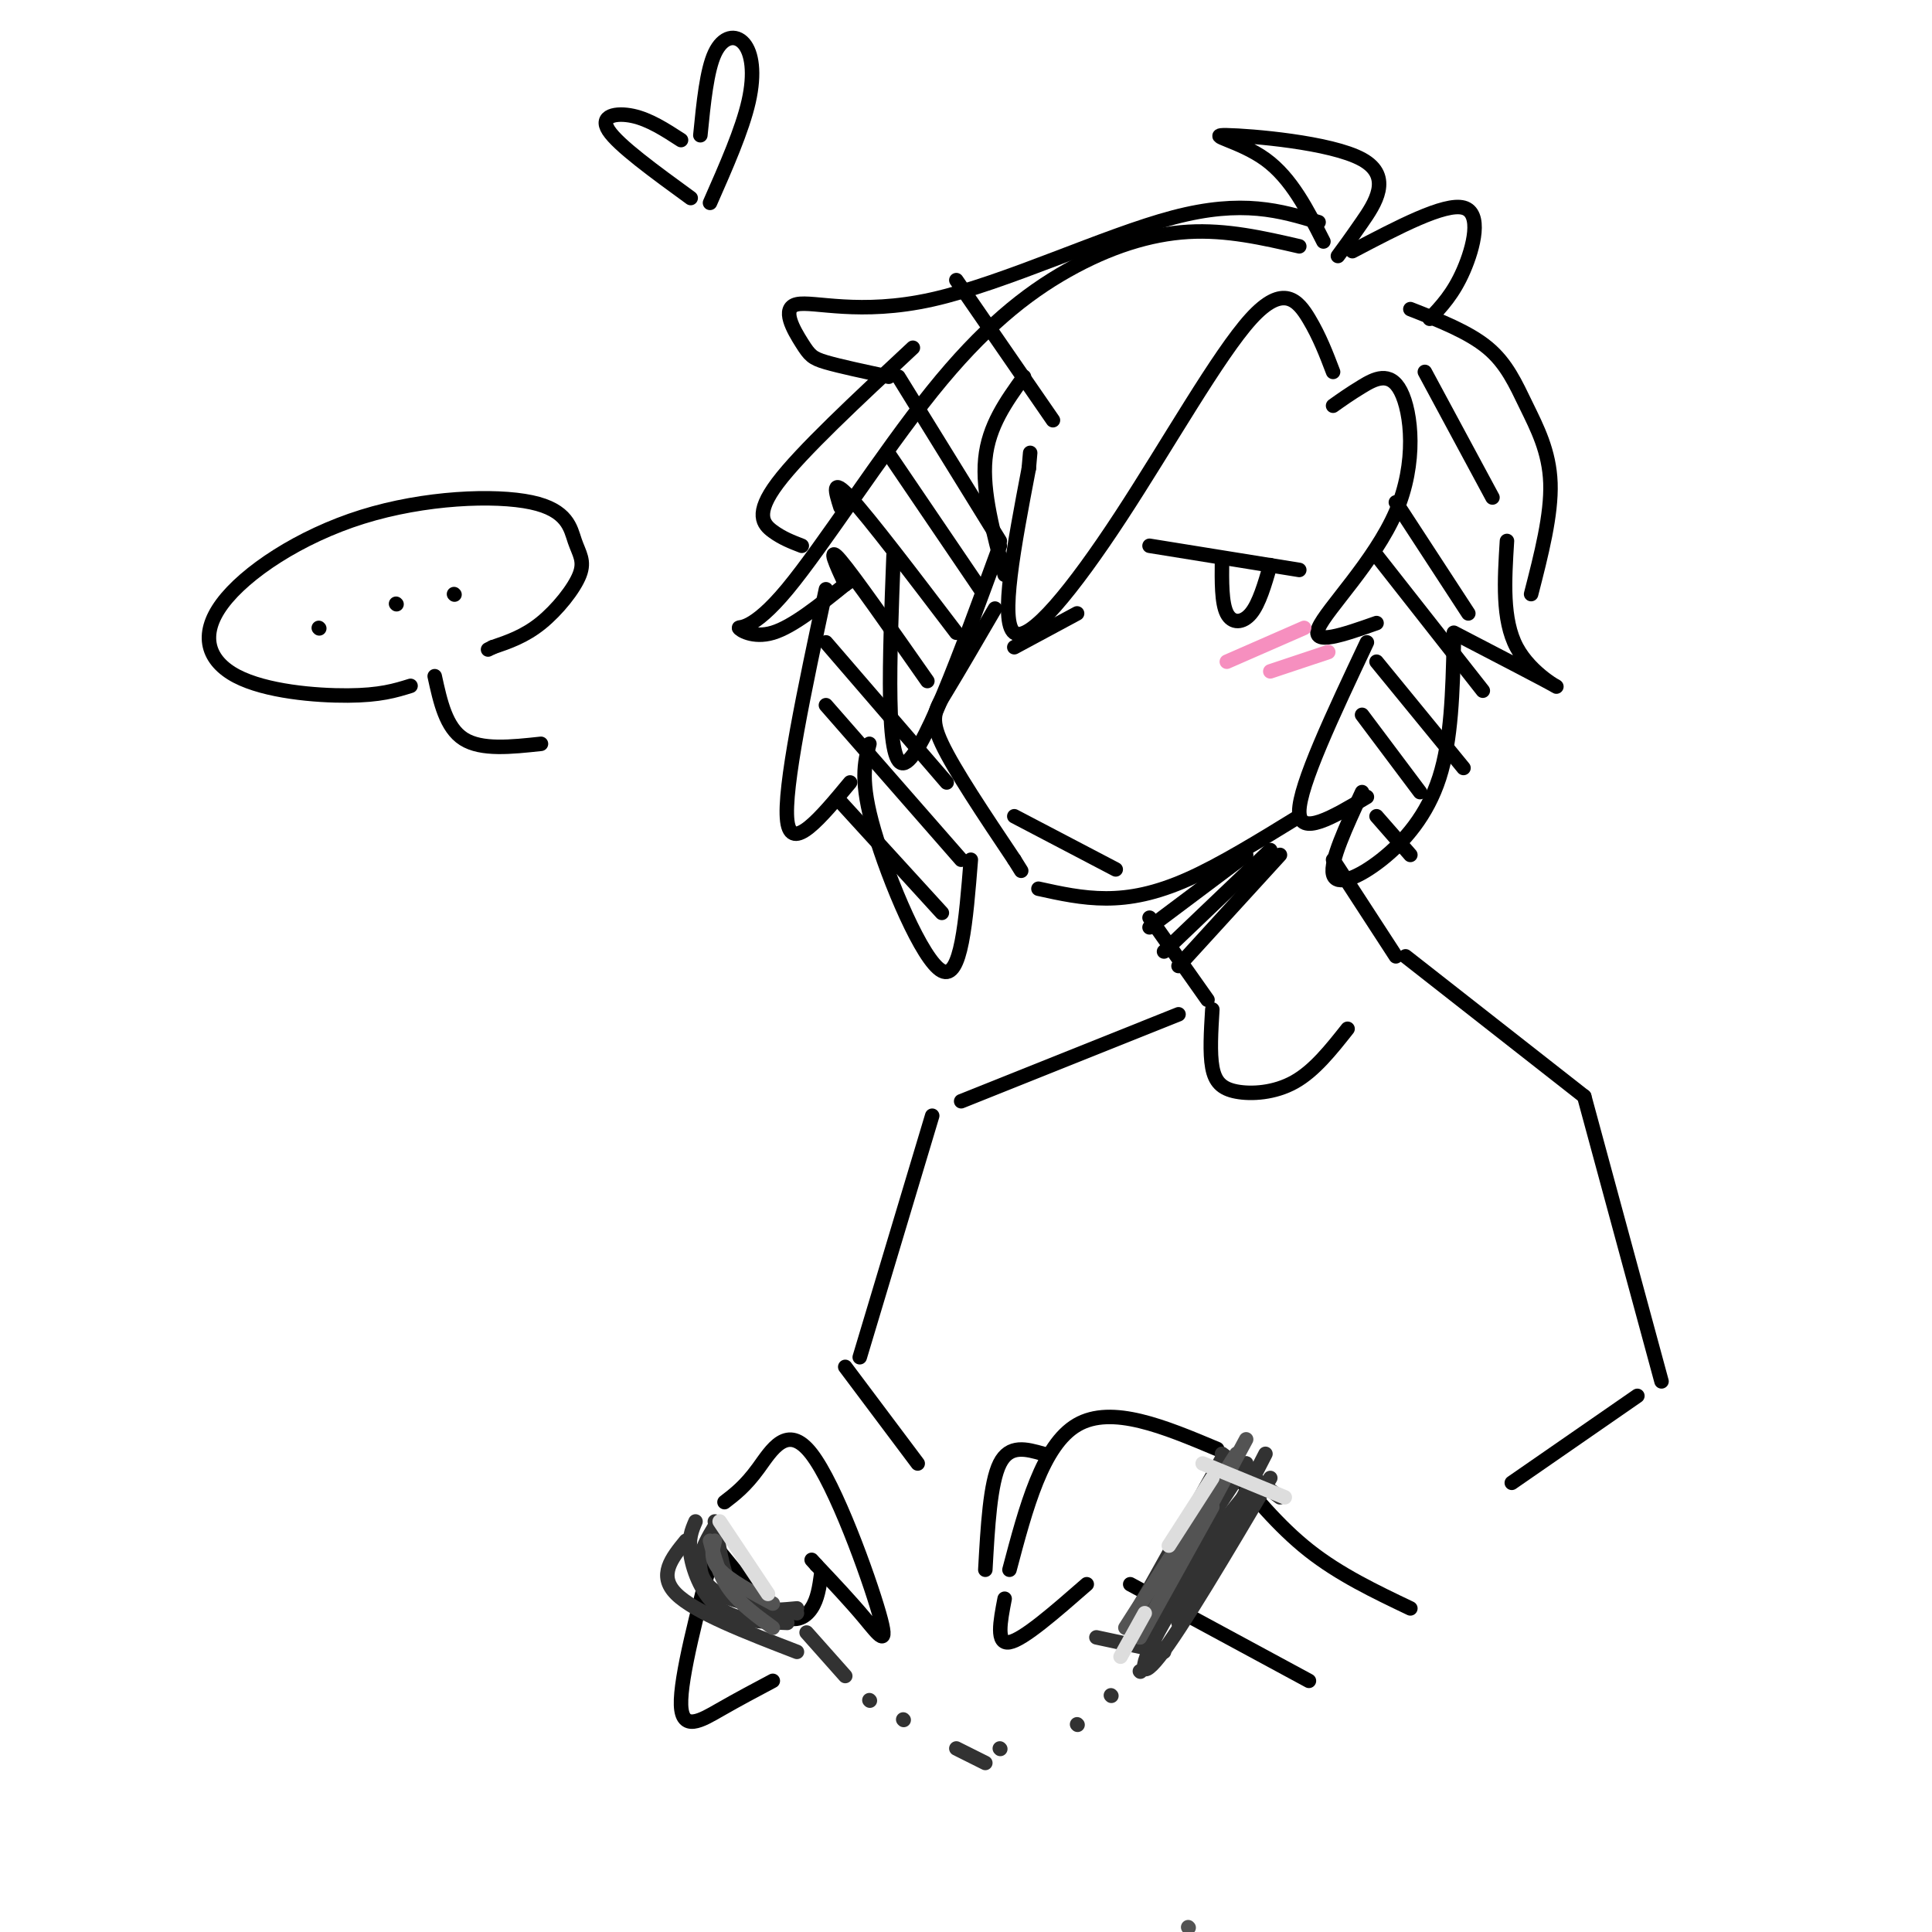 <svg viewBox='0 0 400 400' version='1.1' xmlns='http://www.w3.org/2000/svg' xmlns:xlink='http://www.w3.org/1999/xlink'><g fill='none' stroke='rgb(0,0,0)' stroke-width='3' stroke-linecap='round' stroke-linejoin='round'><path d='M212,78c-3.667,5.083 -7.333,10.167 -8,17c-0.667,6.833 1.667,15.417 4,24'/><path d='M206,126c-3.778,6.489 -7.556,12.978 -10,17c-2.444,4.022 -3.556,5.578 -1,11c2.556,5.422 8.778,14.711 15,24'/><path d='M210,178c2.500,4.000 1.250,2.000 0,0'/><path d='M215,184c4.533,1.000 9.067,2.000 14,2c4.933,0.000 10.267,-1.000 17,-4c6.733,-3.000 14.867,-8.000 23,-13'/><path d='M238,190c0.000,0.000 12.000,17.000 12,17'/><path d='M251,209c-0.274,4.512 -0.548,9.024 0,12c0.548,2.976 1.917,4.417 5,5c3.083,0.583 7.881,0.310 12,-2c4.119,-2.310 7.560,-6.655 11,-11'/><path d='M276,178c0.000,0.000 13.000,20.000 13,20'/><path d='M252,300c-10.917,-4.583 -21.833,-9.167 -29,-5c-7.167,4.167 -10.583,17.083 -14,30'/><path d='M208,331c-0.917,4.750 -1.833,9.500 1,9c2.833,-0.500 9.417,-6.250 16,-12'/><path d='M216,301c-3.500,-1.000 -7.000,-2.000 -9,2c-2.000,4.000 -2.500,13.000 -3,22'/><path d='M150,311c2.145,-1.644 4.290,-3.289 7,-7c2.710,-3.711 5.984,-9.490 11,-3c5.016,6.490 11.774,25.247 14,33c2.226,7.753 -0.078,4.501 -3,1c-2.922,-3.501 -6.461,-7.250 -10,-11'/><path d='M169,324c-1.667,-1.833 -0.833,-0.917 0,0'/><path d='M170,326c-0.356,2.533 -0.711,5.067 -2,7c-1.289,1.933 -3.511,3.267 -7,1c-3.489,-2.267 -8.244,-8.133 -13,-14'/><path d='M291,198c0.000,0.000 37.000,29.000 37,29'/><path d='M244,210c0.000,0.000 -45.000,18.000 -45,18'/><path d='M328,227c0.000,0.000 16.000,59.000 16,59'/><path d='M339,289c0.000,0.000 -26.000,18.000 -26,18'/><path d='M193,231c0.000,0.000 -15.000,50.000 -15,50'/><path d='M175,283c0.000,0.000 15.000,20.000 15,20'/><path d='M254,303c5.333,6.500 10.667,13.000 17,18c6.333,5.000 13.667,8.500 21,12'/><path d='M234,328c0.000,0.000 37.000,20.000 37,20'/><path d='M148,320c-3.600,13.689 -7.200,27.378 -7,33c0.200,5.622 4.200,3.178 8,1c3.800,-2.178 7.400,-4.089 11,-6'/><path d='M238,113c0.000,0.000 31.000,5.000 31,5'/><path d='M253,116c-0.044,4.422 -0.089,8.844 1,11c1.089,2.156 3.311,2.044 5,0c1.689,-2.044 2.844,-6.022 4,-10'/><path d='M210,134c0.000,0.000 13.000,-7.000 13,-7'/><path d='M210,169c0.000,0.000 21.000,11.000 21,11'/><path d='M276,77c-1.392,-3.652 -2.785,-7.305 -5,-11c-2.215,-3.695 -5.254,-7.434 -12,0c-6.746,7.434 -17.201,26.040 -27,41c-9.799,14.960 -18.943,26.274 -22,24c-3.057,-2.274 -0.029,-18.137 3,-34'/><path d='M213,97c0.500,-5.667 0.250,-2.833 0,0'/><path d='M207,113c-8.167,22.333 -16.333,44.667 -20,45c-3.667,0.333 -2.833,-21.333 -2,-43'/><path d='M269,51c-7.520,-1.733 -15.039,-3.466 -23,-3c-7.961,0.466 -16.363,3.131 -25,8c-8.637,4.869 -17.508,11.943 -28,25c-10.492,13.057 -22.606,32.098 -30,41c-7.394,8.902 -10.068,7.666 -10,8c0.068,0.334 2.876,2.238 7,1c4.124,-1.238 9.562,-5.619 15,-10'/><path d='M175,121c2.500,-1.667 1.250,-0.833 0,0'/><path d='M171,122c-4.417,20.667 -8.833,41.333 -8,48c0.833,6.667 6.917,-0.667 13,-8'/><path d='M180,154c-1.000,3.867 -2.000,7.733 1,18c3.000,10.267 10.000,26.933 14,29c4.000,2.067 5.000,-10.467 6,-23'/><path d='M274,50c-3.325,-6.560 -6.651,-13.120 -12,-17c-5.349,-3.880 -12.722,-5.081 -8,-5c4.722,0.081 21.541,1.445 28,5c6.459,3.555 2.560,9.301 0,13c-2.560,3.699 -3.780,5.349 -5,7'/><path d='M273,46c-7.870,-2.375 -15.739,-4.750 -30,-1c-14.261,3.750 -34.912,13.626 -50,17c-15.088,3.374 -24.611,0.244 -28,1c-3.389,0.756 -0.643,5.396 1,8c1.643,2.604 2.184,3.173 5,4c2.816,0.827 7.908,1.914 13,3'/><path d='M189,72c-11.578,10.778 -23.156,21.556 -28,28c-4.844,6.444 -2.956,8.556 -1,10c1.956,1.444 3.978,2.222 6,3'/><path d='M280,52c9.556,-5.022 19.111,-10.044 23,-9c3.889,1.044 2.111,8.156 0,13c-2.111,4.844 -4.556,7.422 -7,10'/><path d='M292,64c6.030,2.363 12.060,4.726 16,8c3.940,3.274 5.792,7.458 8,12c2.208,4.542 4.774,9.440 5,16c0.226,6.560 -1.887,14.780 -4,23'/><path d='M312,112c-0.511,8.156 -1.022,16.311 2,22c3.022,5.689 9.578,8.911 8,8c-1.578,-0.911 -11.289,-5.956 -21,-11'/><path d='M301,133c-0.244,10.101 -0.488,20.202 -3,28c-2.512,7.798 -7.292,13.292 -12,17c-4.708,3.708 -9.345,5.631 -10,3c-0.655,-2.631 2.673,-9.815 6,-17'/><path d='M276,84c1.746,-1.239 3.493,-2.478 6,-4c2.507,-1.522 5.775,-3.325 8,1c2.225,4.325 3.407,14.780 -1,25c-4.407,10.220 -14.402,20.206 -16,24c-1.598,3.794 5.201,1.397 12,-1'/><path d='M283,133c-7.000,14.833 -14.000,29.667 -14,35c0.000,5.333 7.000,1.167 14,-3'/><path d='M244,200c0.000,0.000 21.000,-23.000 21,-23'/><path d='M241,197c0.000,0.000 22.000,-21.000 22,-21'/><path d='M238,192c0.000,0.000 20.000,-15.000 20,-15'/></g>
<g fill='none' stroke='rgb(50,50,50)' stroke-width='3' stroke-linecap='round' stroke-linejoin='round'><path d='M253,302c0.000,0.000 -19.000,34.000 -19,34'/><path d='M262,301c0.000,0.000 -18.000,35.000 -18,35'/><path d='M263,306c-9.239,15.635 -18.478,31.269 -23,37c-4.522,5.731 -4.328,1.558 2,-9c6.328,-10.558 18.789,-27.500 18,-27c-0.789,0.500 -14.828,18.442 -20,24c-5.172,5.558 -1.478,-1.269 3,-8c4.478,-6.731 9.739,-13.365 15,-20'/><path d='M258,303c-4.107,6.571 -21.875,33.000 -23,33c-1.125,0.000 14.393,-26.429 18,-32c3.607,-5.571 -4.696,9.714 -13,25'/><path d='M227,339c0.000,0.000 14.000,3.000 14,3'/><path d='M253,301c0.000,0.000 12.000,9.000 12,9'/><path d='M148,316c-1.356,2.267 -2.711,4.533 -3,7c-0.289,2.467 0.489,5.133 4,7c3.511,1.867 9.756,2.933 16,4'/><path d='M148,315c0.778,4.933 1.556,9.867 3,13c1.444,3.133 3.556,4.467 6,5c2.444,0.533 5.222,0.267 8,0'/><path d='M144,315c-0.778,1.800 -1.556,3.600 -1,7c0.556,3.400 2.444,8.400 6,11c3.556,2.600 8.778,2.800 14,3'/><path d='M142,319c-2.917,3.583 -5.833,7.167 -2,11c3.833,3.833 14.417,7.917 25,12'/><path d='M167,338c0.000,0.000 8.000,9.000 8,9'/><path d='M180,352c0.000,0.000 0.100,0.100 0.1,0.1'/><path d='M187,356c0.000,0.000 0.100,0.100 0.1,0.1'/><path d='M198,362c0.000,0.000 6.000,3.000 6,3'/><path d='M207,362c0.000,0.000 0.100,0.100 0.1,0.1'/><path d='M223,357c0.000,0.000 0.100,0.100 0.1,0.1'/><path d='M230,351c0.000,0.000 0.100,0.100 0.1,0.1'/><path d='M236,346c0.000,0.000 0.100,0.100 0.1,0.1'/></g>
<g fill='none' stroke='rgb(83,83,83)' stroke-width='3' stroke-linecap='round' stroke-linejoin='round'><path d='M236,339c0.000,0.000 22.000,-41.000 22,-41'/><path d='M233,337c0.000,0.000 23.000,-36.000 23,-36'/><path d='M236,339c0.000,0.000 15.000,-27.000 15,-27'/><path d='M148,319c-0.500,1.917 -1.000,3.833 1,6c2.000,2.167 6.500,4.583 11,7'/><path d='M147,319c0.917,3.500 1.833,7.000 4,10c2.167,3.000 5.583,5.500 9,8'/><path d='M246,399c0.000,0.000 0.100,0.100 0.1,0.1'/></g>
<g fill='none' stroke='rgb(221,221,221)' stroke-width='3' stroke-linecap='round' stroke-linejoin='round'><path d='M249,303c0.000,0.000 17.000,7.000 17,7'/><path d='M251,306c0.000,0.000 -9.000,14.000 -9,14'/><path d='M237,334c0.000,0.000 -5.000,9.000 -5,9'/><path d='M149,315c0.000,0.000 10.000,15.000 10,15'/></g>
<g fill='none' stroke='rgb(0,0,0)' stroke-width='3' stroke-linecap='round' stroke-linejoin='round'><path d='M66,130c0.000,0.000 0.100,0.100 0.1,0.1'/><path d='M82,125c0.000,0.000 0.100,0.100 0.1,0.1'/><path d='M94,123c0.000,0.000 0.100,0.100 0.1,0.1'/><path d='M90,140c1.167,5.333 2.333,10.667 6,13c3.667,2.333 9.833,1.667 16,1'/><path d='M85,142c-3.145,0.979 -6.290,1.958 -13,2c-6.710,0.042 -16.984,-0.853 -23,-4c-6.016,-3.147 -7.774,-8.546 -3,-15c4.774,-6.454 16.080,-13.962 29,-18c12.920,-4.038 27.454,-4.604 35,-3c7.546,1.604 8.105,5.378 9,8c0.895,2.622 2.126,4.090 1,7c-1.126,2.910 -4.607,7.260 -8,10c-3.393,2.740 -6.696,3.870 -10,5'/><path d='M102,134c-1.667,0.833 -0.833,0.417 0,0'/><path d='M141,29c-3.289,-2.133 -6.578,-4.267 -10,-5c-3.422,-0.733 -6.978,-0.067 -5,3c1.978,3.067 9.489,8.533 17,14'/><path d='M145,28c0.667,-6.726 1.333,-13.452 3,-17c1.667,-3.548 4.333,-3.917 6,-2c1.667,1.917 2.333,6.119 1,12c-1.333,5.881 -4.667,13.440 -8,21'/><path d='M174,166c0.000,0.000 21.000,23.000 21,23'/><path d='M171,146c0.000,0.000 28.000,32.000 28,32'/><path d='M171,133c0.000,0.000 25.000,29.000 25,29'/><path d='M175,121c-1.917,-4.167 -3.833,-8.333 -1,-5c2.833,3.333 10.417,14.167 18,25'/><path d='M174,105c-1.000,-3.167 -2.000,-6.333 2,-2c4.000,4.333 13.000,16.167 22,28'/><path d='M184,94c0.000,0.000 19.000,28.000 19,28'/><path d='M186,78c0.000,0.000 21.000,34.000 21,34'/><path d='M198,58c0.000,0.000 20.000,29.000 20,29'/><path d='M285,169c0.000,0.000 7.000,8.000 7,8'/><path d='M282,148c0.000,0.000 12.000,16.000 12,16'/><path d='M285,137c0.000,0.000 18.000,22.000 18,22'/><path d='M285,115c0.000,0.000 22.000,28.000 22,28'/><path d='M289,104c0.000,0.000 15.000,23.000 15,23'/><path d='M295,77c0.000,0.000 14.000,26.000 14,26'/></g>
<g fill='none' stroke='rgb(246,143,191)' stroke-width='3' stroke-linecap='round' stroke-linejoin='round'><path d='M254,137c0.000,0.000 16.000,-7.000 16,-7'/><path d='M263,139c0.000,0.000 12.000,-4.000 12,-4'/></g>
</svg>